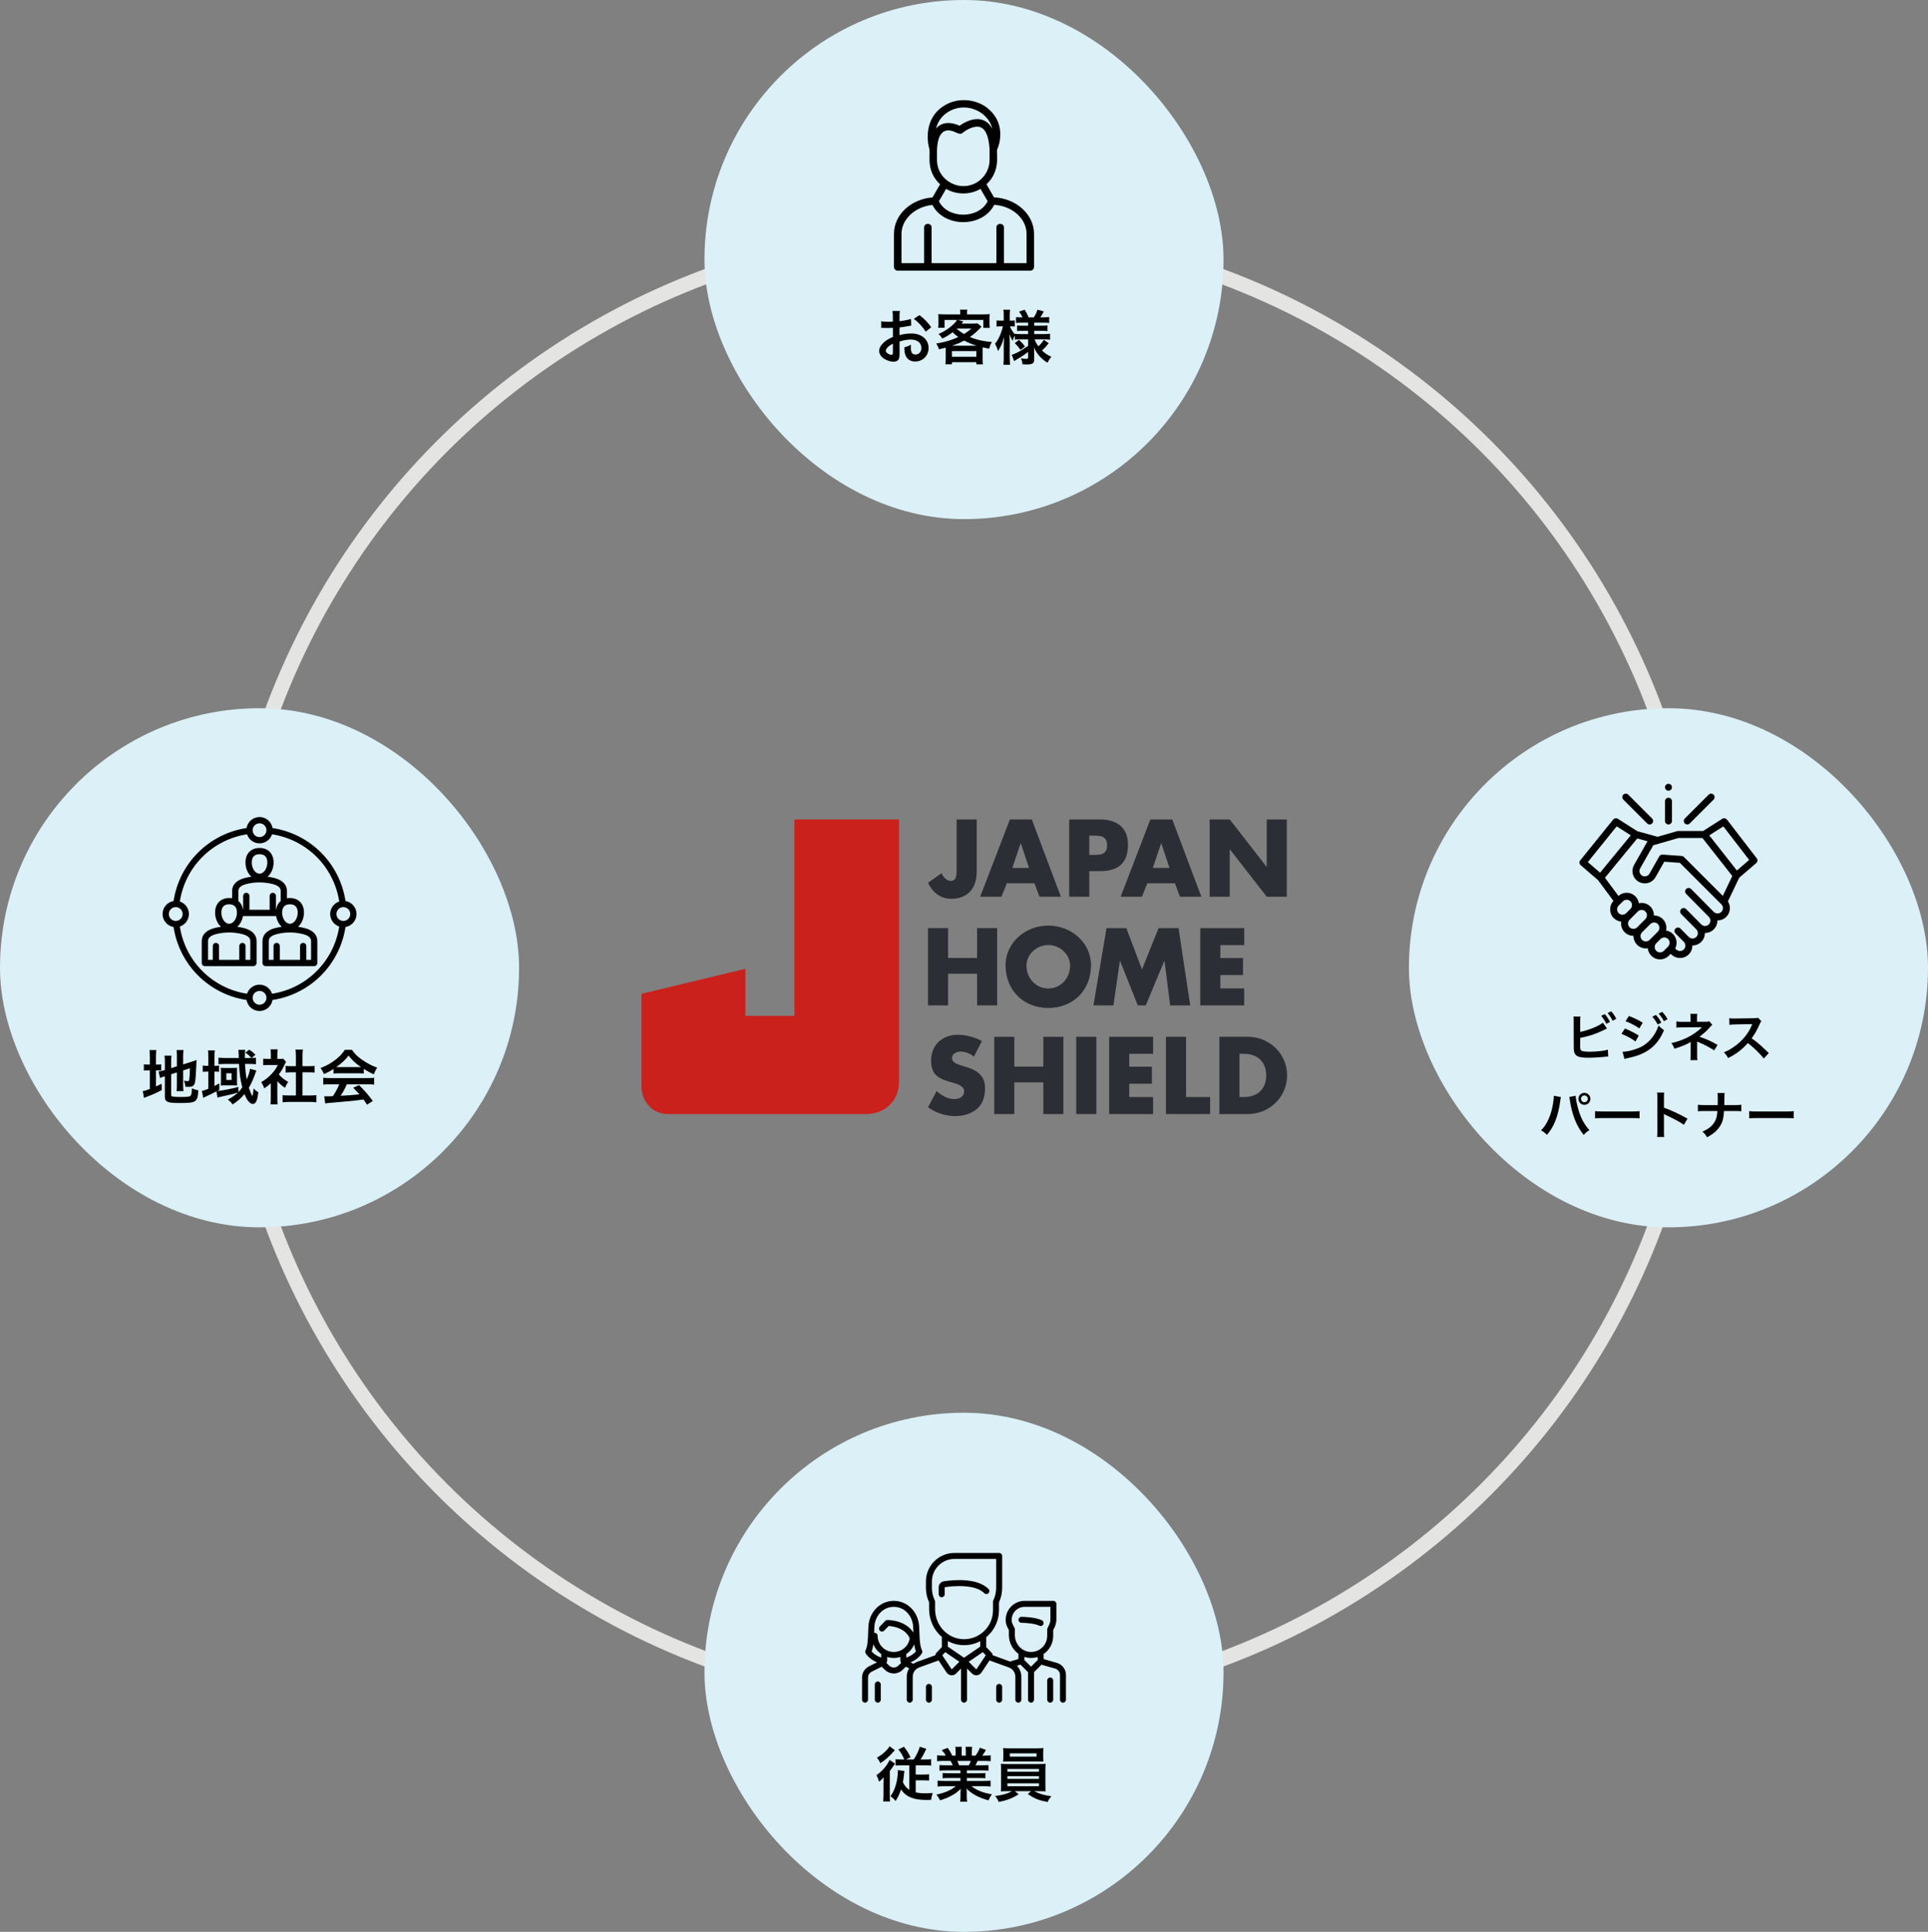 <svg width="520" height="521" viewBox="0 0 520 521" fill="none" xmlns="http://www.w3.org/2000/svg">
<rect x="0" y="0" width="520" height="521" fill="#808080" stroke="none"/>
<circle cx="260" cy="261" r="199" stroke="#E4E5E3" stroke-width="4"/>
<rect y="191" width="140" height="140" rx="70" fill="#DBF0F7"/>
<path d="M82.172 250.29C81.576 250.142 80.98 250.029 80.385 249.947C81.352 249.091 81.985 247.687 81.985 246.1C81.985 243.724 80.497 242.189 78.194 242.189C77.915 242.189 77.648 242.212 77.394 242.256V240.254C77.394 238.587 76.149 237.322 73.978 236.783C73.382 236.635 72.786 236.522 72.191 236.44C73.159 235.584 73.792 234.179 73.792 232.593C73.792 230.217 72.303 228.682 70 228.682C67.697 228.682 66.208 230.217 66.208 232.593C66.208 234.176 66.838 235.578 67.802 236.434C67.203 236.517 66.606 236.633 66.015 236.785C63.848 237.342 62.605 238.606 62.605 240.254V242.256C62.352 242.212 62.085 242.189 61.806 242.189C59.503 242.189 58.015 243.725 58.015 246.1C58.015 247.683 58.645 249.085 59.608 249.941C59.009 250.024 58.413 250.14 57.821 250.292C55.655 250.849 54.412 252.114 54.412 253.761V259.712C54.412 260.178 54.79 260.556 55.256 260.556H68.357C68.823 260.556 69.201 260.178 69.201 259.712V253.761C69.201 252.094 67.956 250.829 65.784 250.29C65.188 250.143 64.592 250.029 63.998 249.947C64.767 249.267 65.325 248.239 65.521 247.049H74.479C74.674 248.236 75.23 249.261 75.996 249.941C75.396 250.024 74.8 250.14 74.208 250.292C72.042 250.849 70.799 252.114 70.799 253.761V259.712C70.799 260.178 71.177 260.556 71.643 260.556H84.744C85.21 260.556 85.588 260.178 85.588 259.712V253.761C85.588 252.094 84.343 250.829 82.172 250.29V250.29ZM80.298 246.1C80.298 247.743 79.334 249.131 78.194 249.131C77.053 249.131 76.089 247.743 76.089 246.1C76.089 244.262 77.234 243.877 78.194 243.877C79.153 243.877 80.298 244.263 80.298 246.1ZM70 230.37C70.96 230.37 72.104 230.755 72.104 232.593C72.104 234.236 71.141 235.624 70 235.624C68.859 235.624 67.896 234.236 67.896 232.593C67.896 230.755 69.04 230.37 70 230.37ZM64.293 240.254C64.293 239.193 65.458 238.67 66.435 238.419C68.758 237.822 71.159 237.822 73.572 238.421C74.369 238.619 75.707 239.12 75.707 240.254V243.003C75.036 243.554 74.598 244.362 74.454 245.361H74.418V241.622C74.418 241.156 74.04 240.778 73.574 240.778C73.108 240.778 72.73 241.156 72.73 241.622V245.361H67.27V241.622C67.27 241.156 66.892 240.778 66.426 240.778C65.96 240.778 65.582 241.156 65.582 241.622V245.361H65.546C65.402 244.362 64.964 243.554 64.293 243.003V240.254H64.293ZM61.806 243.877C62.766 243.877 63.911 244.263 63.911 246.1C63.911 247.743 62.947 249.131 61.806 249.131C60.666 249.131 59.702 247.743 59.702 246.1C59.702 244.263 60.847 243.877 61.806 243.877ZM67.513 253.761V258.868H66.224V255.129C66.224 254.663 65.846 254.286 65.38 254.286C64.914 254.286 64.537 254.663 64.537 255.129V258.868H59.076V255.129C59.076 254.663 58.698 254.286 58.232 254.286C57.767 254.286 57.389 254.663 57.389 255.129V258.868H56.099V253.761C56.099 252.7 57.264 252.178 58.242 251.927C60.565 251.329 62.966 251.33 65.378 251.928C66.176 252.126 67.513 252.627 67.513 253.761ZM83.9 258.868H82.611V255.129C82.611 254.663 82.233 254.286 81.767 254.286C81.302 254.286 80.924 254.663 80.924 255.129V258.868H75.463V255.129C75.463 254.663 75.085 254.286 74.62 254.286C74.154 254.286 73.776 254.663 73.776 255.129V258.868H72.487V253.761C72.487 252.7 73.651 252.178 74.629 251.927C76.952 251.329 79.353 251.33 81.766 251.928C82.563 252.126 83.901 252.627 83.901 253.761V258.868H83.9ZM96.156 246.5C96.156 244.739 94.868 243.275 93.185 242.997C92.445 238.078 90.116 233.457 86.579 229.92C83.043 226.384 78.422 224.056 73.504 223.315C73.225 221.632 71.761 220.344 70 220.344C68.239 220.344 66.775 221.632 66.497 223.315C61.578 224.056 56.957 226.384 53.42 229.921C49.884 233.457 47.556 238.078 46.815 242.997C45.132 243.275 43.844 244.739 43.844 246.5C43.844 248.261 45.132 249.725 46.815 250.003C47.556 254.922 49.884 259.543 53.42 263.08C56.957 266.616 61.578 268.944 66.497 269.685C66.775 271.368 68.239 272.656 70 272.656C71.761 272.656 73.225 271.368 73.503 269.685C78.422 268.944 83.043 266.616 86.579 263.079C90.116 259.543 92.444 254.922 93.185 250.003C94.868 249.725 96.156 248.261 96.156 246.5V246.5ZM70 222.031C71.028 222.031 71.864 222.868 71.864 223.895C71.864 224.923 71.028 225.759 70 225.759C68.972 225.759 68.136 224.923 68.136 223.895C68.136 222.868 68.972 222.031 70 222.031V222.031ZM45.531 246.5C45.531 245.472 46.367 244.636 47.395 244.636C48.423 244.636 49.26 245.472 49.26 246.5C49.26 247.528 48.423 248.364 47.395 248.364C46.368 248.364 45.531 247.528 45.531 246.5V246.5ZM70 270.969C68.972 270.969 68.136 270.132 68.136 269.105C68.136 268.077 68.972 267.241 70 267.241C71.028 267.241 71.864 268.077 71.864 269.105C71.864 270.132 71.028 270.969 70 270.969V270.969ZM73.374 267.999C72.908 266.58 71.572 265.553 70 265.553C68.428 265.553 67.092 266.58 66.626 267.999C57.256 266.546 49.953 259.244 48.502 249.874C49.92 249.408 50.947 248.072 50.947 246.5C50.947 244.928 49.92 243.592 48.502 243.126C49.953 233.756 57.256 226.453 66.626 225.001C67.092 226.42 68.428 227.447 70 227.447C71.572 227.447 72.908 226.42 73.374 225.001C82.744 226.453 90.047 233.756 91.499 243.126C90.08 243.592 89.053 244.928 89.053 246.5C89.053 248.072 90.08 249.408 91.499 249.874C90.047 259.244 82.744 266.546 73.374 267.999V267.999ZM92.605 248.364C91.577 248.364 90.741 247.528 90.741 246.5C90.741 245.472 91.577 244.636 92.605 244.636C93.632 244.636 94.469 245.472 94.469 246.5C94.469 247.528 93.632 248.364 92.605 248.364Z" fill="black"/>
<path d="M46.16 289.716L47.712 289.22V292.612C47.712 293.364 47.696 293.716 47.632 294.26H49.488C49.424 293.764 49.392 293.316 49.392 292.66V288.676L51.232 288.1C51.184 289.652 51.12 290.644 51.04 291.172C50.976 291.508 50.88 291.572 50.48 291.572C50.24 291.572 49.952 291.524 49.584 291.444C49.824 291.94 49.936 292.404 50.016 293.092C50.416 293.124 50.56 293.124 50.768 293.124C51.936 293.124 52.368 292.852 52.576 291.94C52.736 291.252 52.848 289.796 52.928 287.54C52.96 286.676 52.976 286.564 53.008 285.86C52.576 286.052 52.32 286.148 51.696 286.34L49.392 287.06V284.82C49.392 284.228 49.424 283.716 49.488 283.188H47.632C47.696 283.716 47.712 284.052 47.712 284.788V287.572L46.16 288.068V286.324C46.16 285.668 46.192 285.204 46.256 284.692H44.368C44.448 285.22 44.464 285.62 44.464 286.388V288.58L44.32 288.628C43.776 288.804 43.216 288.916 42.768 288.98L43.168 290.724C43.488 290.58 43.664 290.516 44.144 290.356C44.208 290.34 44.32 290.308 44.464 290.26V295.764C44.464 297.172 45.168 297.476 48.4 297.476C52.96 297.476 53.296 297.252 53.488 294.052C52.944 293.956 52.256 293.748 51.744 293.524C51.744 294.612 51.648 295.156 51.456 295.428C51.216 295.764 50.704 295.844 48.8 295.844C47.632 295.844 47.04 295.812 46.624 295.732C46.272 295.668 46.16 295.556 46.16 295.236V289.716ZM40.416 287.108H40.048C39.424 287.108 39.152 287.092 38.8 287.028V288.74C39.184 288.676 39.44 288.66 40.048 288.66H40.416V293.684C39.456 294.052 38.992 294.196 38.512 294.26L38.848 296.1C39.088 295.988 39.232 295.924 39.68 295.748C41.312 295.14 42.176 294.756 43.632 293.972L43.584 292.276C42.864 292.644 42.688 292.724 42.064 293.012V288.66H42.368C42.864 288.66 43.152 288.676 43.488 288.724V287.044C43.232 287.092 43.008 287.108 42.416 287.108H42.064V285.06C42.064 284.164 42.08 283.716 42.16 283.204H40.32C40.384 283.7 40.416 284.212 40.416 285.044V287.108ZM67.424 288.244C67.36 288.996 67.024 290.068 66.544 291.124C66.304 289.764 66.16 288.548 66.08 286.932H67.264C67.936 286.932 68.576 286.964 69.024 287.012V285.252C68.64 285.3 68.32 285.316 67.856 285.332L68.896 284.452C68.176 283.732 67.936 283.54 67.216 283.092L66.176 283.892C66.912 284.388 67.232 284.676 67.792 285.332C67.616 285.332 67.552 285.332 67.392 285.332H66.032C66.032 285.14 66.048 284.836 66.048 284.82C66.048 283.972 66.064 283.556 66.128 283.14H64.288C64.352 283.572 64.368 283.876 64.384 284.548C64.384 284.724 64.384 284.884 64.4 285.332H60.784C60 285.332 59.344 285.3 58.928 285.236V287.012C59.36 286.964 60.048 286.932 60.736 286.932H64.464C64.608 289.7 64.832 291.268 65.344 293.236C64.944 293.812 64.688 294.132 64.304 294.548V293.14C62.032 293.732 60.096 294.1 58.576 294.228C58.8 294.116 58.88 294.068 59.152 293.908V292.18C58.56 292.516 58.352 292.628 57.84 292.884V288.996H57.968C58.464 288.996 58.752 289.012 59.088 289.044V287.38C58.768 287.428 58.464 287.444 57.952 287.444H57.84V285.076C57.84 284.244 57.856 283.812 57.936 283.284H56.096C56.16 283.796 56.192 284.26 56.192 285.076V287.444H55.856C55.376 287.444 55.056 287.428 54.672 287.364V289.06C55.056 289.012 55.376 288.996 55.84 288.996H56.192V293.636C55.36 293.972 54.752 294.18 54.448 294.228L54.832 296.084C54.992 295.988 55.056 295.956 55.2 295.876C56.816 295.124 57.232 294.932 58.384 294.324L58.656 295.988C58.912 295.908 59.552 295.764 60.32 295.604C62.144 295.236 63.376 294.916 64.208 294.644C63.568 295.252 62.448 296.036 61.44 296.564C62.048 296.996 62.352 297.3 62.72 297.86C64.064 297.012 65.008 296.196 65.936 295.06C66.624 296.788 67.424 297.732 68.208 297.732C68.528 297.732 68.816 297.54 69.024 297.204C69.328 296.708 69.504 296.004 69.664 294.564C69.152 294.276 68.896 294.068 68.416 293.524C68.32 294.66 68.176 295.54 68.048 295.54C67.936 295.54 67.536 294.58 67.12 293.364C67.76 292.26 68.368 290.916 68.928 289.316C68.976 289.172 69.008 289.076 69.008 289.06C69.104 288.82 69.104 288.82 69.152 288.724L67.424 288.244ZM59.6 291.78C59.6 292.148 59.584 292.42 59.552 292.756C59.744 292.724 60.144 292.708 60.544 292.708H62.944C63.328 292.708 63.664 292.724 63.952 292.756C63.936 292.612 63.92 292.132 63.92 291.78V288.66C63.92 288.388 63.92 288.148 63.952 287.972C63.712 288.004 63.344 288.02 63.04 288.02H60.592C60.208 288.02 59.712 288.004 59.552 287.972C59.568 288.212 59.6 288.66 59.6 288.98V291.78ZM61.04 289.46H62.464V291.252H61.04V289.46ZM74.8 291.556C75.488 292.356 76.032 292.82 76.864 293.364C77.12 292.756 77.36 292.308 77.744 291.796C76.688 291.188 75.952 290.612 75.2 289.764C75.968 288.708 76.272 288.18 76.8 287.028C76.912 286.756 77.008 286.596 77.152 286.356L76.384 285.524C76.176 285.556 75.952 285.572 75.456 285.572H74.8V284.26C74.8 283.732 74.832 283.38 74.896 283.012H72.96C73.024 283.38 73.056 283.812 73.056 284.228V285.572H72.256C71.728 285.572 71.392 285.556 70.992 285.508V287.284C71.424 287.236 71.76 287.22 72.336 287.22H74.944C74.416 288.244 73.952 288.9 73.2 289.684C72.336 290.596 71.568 291.204 70.448 291.844C70.784 292.324 71.072 292.9 71.264 293.508C72.08 292.98 72.416 292.724 73.04 292.148V296.164C73.04 296.916 73.024 297.348 72.944 297.828H74.88C74.816 297.348 74.8 296.948 74.8 296.196V291.556ZM81.584 289.188H83.28C83.84 289.188 84.336 289.22 84.848 289.268V287.46C84.4 287.524 84 287.54 83.28 287.54H81.584V284.724C81.584 284.036 81.6 283.7 81.696 283.06H79.696C79.776 283.684 79.808 284.068 79.808 284.724V287.54H78.608C77.92 287.54 77.504 287.524 77.04 287.46V289.268C77.552 289.22 78.064 289.188 78.608 289.188H79.808V295.444H78.064C77.296 295.444 76.736 295.412 76.224 295.348V297.284C76.784 297.204 77.392 297.172 78.032 297.172H83.504C84.144 297.172 84.768 297.204 85.328 297.284V295.348C84.832 295.412 84.304 295.444 83.504 295.444H81.584V289.188ZM89.952 289.524C90.384 289.476 90.864 289.46 91.328 289.46H96.672C97.28 289.46 97.696 289.476 98.112 289.524V288.276C99.232 288.98 99.84 289.3 100.848 289.732C101.072 289.076 101.28 288.628 101.728 287.94C100.272 287.412 98.976 286.74 97.616 285.78C96.4 284.932 95.76 284.308 94.912 283.124H93.008C92.352 284.148 91.536 284.996 90.48 285.812C89.264 286.756 88.192 287.348 86.464 288.036C86.864 288.58 87.12 289.028 87.392 289.668C88.512 289.172 88.96 288.932 89.952 288.292V289.524ZM91.344 287.796C91.056 287.796 90.96 287.796 90.688 287.78C92.176 286.74 93.168 285.812 94.016 284.676C94.976 285.94 95.888 286.772 97.36 287.78C97.056 287.796 96.912 287.796 96.656 287.796H91.344ZM91.504 292.42C91.072 293.508 90.576 294.436 89.792 295.62C88.976 295.668 88.496 295.684 88.384 295.684C88.16 295.684 87.888 295.668 87.456 295.636L87.712 297.588C88.08 297.508 88.88 297.428 89.776 297.364C90.416 297.316 93.584 297.028 95.168 296.884C95.76 296.82 96.72 296.708 98.048 296.532C98.32 296.916 98.48 297.14 99.008 297.924L100.544 296.916C99.248 295.172 98.56 294.372 96.848 292.644L95.264 293.348C96.16 294.276 96.432 294.564 96.944 295.124C94.704 295.364 94.704 295.364 91.872 295.524C92.544 294.532 93.04 293.588 93.536 292.42H99.04C99.84 292.42 100.384 292.452 100.912 292.516V290.66C100.384 290.724 99.824 290.756 99.04 290.756H89.072C88.32 290.756 87.712 290.724 87.184 290.66V292.516C87.712 292.452 88.256 292.42 89.072 292.42H91.504Z" fill="black"/>
<rect x="380" y="191" width="140" height="140" rx="70" fill="#DBF0F7"/>
<g clip-path="url(#clip0_4243_197330)">
<path d="M473.805 231.471L465.771 221.035C465.473 220.649 464.931 220.554 464.52 220.815L459.333 224.114H452.568C452.48 224.114 452.393 224.133 452.309 224.157L447.063 225.667L441.621 224.178L436.332 220.815C435.928 220.558 435.396 220.645 435.095 221.018L426.209 232.025C425.889 232.42 425.942 232.998 426.327 233.329L430.985 237.338L435.163 242.968C433.941 244.27 433.965 246.324 435.237 247.595C435.8 248.159 436.517 248.477 437.254 248.551C437.228 248.718 437.215 248.887 437.215 249.06C437.215 249.948 437.561 250.783 438.189 251.411C438.818 252.04 439.653 252.386 440.542 252.386C440.554 252.386 440.565 252.385 440.577 252.385C440.577 252.407 440.576 252.43 440.576 252.453C440.576 253.341 440.922 254.176 441.55 254.805C442.178 255.433 443.013 255.779 443.902 255.779C444.077 255.779 444.251 255.765 444.421 255.738C444.493 256.478 444.812 257.198 445.378 257.763C446.026 258.412 446.878 258.736 447.73 258.736C448.581 258.736 449.433 258.412 450.082 257.763L450.59 257.255L450.804 257.427C451.447 258.05 452.282 258.361 453.117 258.361C453.969 258.361 454.82 258.037 455.469 257.388C456.13 256.727 456.455 255.853 456.441 254.984C457.31 254.997 458.183 254.674 458.845 254.012C459.506 253.351 459.83 252.478 459.817 251.609C460.722 251.624 461.581 251.276 462.221 250.636C462.883 249.974 463.207 249.101 463.194 248.232C464.063 248.245 464.936 247.921 465.598 247.259C466.727 246.13 466.873 244.384 466.035 243.095L469.086 236.706L473.673 232.759C474.052 232.432 474.11 231.867 473.805 231.471V231.471ZM436.031 222.855L439.834 225.273L431.562 235.351L428.247 232.498L436.031 222.855ZM436.568 244.222L437.716 243.075C437.75 243.04 437.787 243.007 437.824 242.976C438.049 242.793 438.32 242.684 438.608 242.658C438.616 242.657 438.625 242.657 438.633 242.657C438.674 242.653 438.715 242.651 438.756 242.652C439.15 242.657 439.515 242.818 439.786 243.104C440.318 243.666 440.289 244.584 439.722 245.151L438.609 246.264C438.047 246.827 437.131 246.827 436.568 246.264C436.005 245.701 436.005 244.785 436.568 244.222ZM439.521 250.08C439.248 249.808 439.098 249.445 439.098 249.06C439.098 248.674 439.248 248.311 439.521 248.039L441.746 245.813C442.172 245.387 442.842 245.27 443.387 245.53C443.949 245.797 444.265 246.407 444.183 247.02C444.139 247.348 443.987 247.656 443.753 247.89L441.563 250.08C441.29 250.353 440.927 250.503 440.542 250.503C440.156 250.503 439.793 250.353 439.521 250.08ZM442.881 253.473C442.608 253.201 442.458 252.838 442.458 252.453C442.458 252.067 442.608 251.704 442.881 251.432L445.106 249.206C445.562 248.75 446.293 248.652 446.851 248.977C447.361 249.274 447.628 249.856 447.541 250.436C447.493 250.755 447.341 251.055 447.113 251.283L444.923 253.473C444.65 253.746 444.288 253.896 443.902 253.896C443.516 253.896 443.154 253.746 442.881 253.473ZM446.709 256.432C446.146 255.869 446.146 254.953 446.709 254.39L447.856 253.243C447.891 253.208 447.927 253.175 447.965 253.145C447.966 253.144 447.966 253.143 447.967 253.142C448.154 252.991 448.373 252.889 448.607 252.845C448.613 252.844 448.618 252.844 448.624 252.843C448.664 252.836 448.705 252.83 448.746 252.826C448.763 252.825 448.779 252.825 448.796 252.823C448.83 252.822 448.863 252.819 448.897 252.82C449.29 252.825 449.656 252.986 449.927 253.272C449.96 253.307 449.991 253.344 450.02 253.382C450.453 253.947 450.394 254.788 449.857 255.325L448.75 256.432C448.187 256.995 447.271 256.995 446.709 256.432V256.432ZM464.267 245.928C463.704 246.491 462.788 246.491 462.225 245.928C462.204 245.908 462.183 245.889 462.161 245.871L456.109 239.755C455.743 239.385 455.147 239.382 454.778 239.748C454.408 240.114 454.405 240.71 454.771 241.079L460.888 247.26C460.889 247.261 460.89 247.262 460.89 247.263C461.453 247.825 461.453 248.742 460.89 249.305C460.618 249.577 460.255 249.728 459.869 249.728C459.483 249.728 459.121 249.577 458.848 249.305L454.756 245.17C454.391 244.8 453.795 244.797 453.425 245.163C453.056 245.529 453.053 246.124 453.418 246.494L457.448 250.565C457.469 250.591 457.491 250.616 457.514 250.639C458.077 251.202 458.077 252.118 457.514 252.681C456.951 253.244 456.034 253.244 455.472 252.681L453.238 250.424C452.872 250.054 452.276 250.051 451.907 250.417C451.537 250.782 451.534 251.378 451.9 251.748L454.071 253.941C454.092 253.967 454.114 253.992 454.138 254.015C454.7 254.578 454.7 255.494 454.138 256.057C453.575 256.62 452.659 256.62 452.096 256.057C452.031 255.992 451.955 255.942 451.882 255.887C451.821 255.84 451.805 255.807 451.836 255.733C451.867 255.657 451.913 255.588 451.944 255.512C451.979 255.427 452.007 255.34 452.034 255.252C452.178 254.787 452.22 254.286 452.156 253.804C452.031 252.878 451.522 252.042 450.75 251.513C450.333 251.228 449.85 251.041 449.35 250.97C449.592 249.901 449.301 248.742 448.544 247.942C447.92 247.283 447.078 246.914 446.173 246.901C446.14 246.901 446.107 246.901 446.074 246.901C446.094 246.037 445.779 245.178 445.184 244.549C444.56 243.89 443.718 243.521 442.813 243.508C442.544 243.505 442.272 243.533 442.01 243.593C441.898 242.814 441.505 242.092 440.91 241.576C440.318 241.064 439.574 240.78 438.782 240.769C437.948 240.757 437.129 241.065 436.51 241.624L432.872 236.722L441.576 226.118L444.35 226.876L440.727 233.269C440.289 234.042 440.178 234.94 440.415 235.796C440.652 236.652 441.208 237.365 441.981 237.803C442.029 237.83 442.078 237.856 442.128 237.881C442.131 237.883 442.135 237.885 442.139 237.887C442.269 237.952 442.403 238.007 442.538 238.054C443.169 238.273 443.851 238.297 444.508 238.115C445.364 237.878 446.077 237.322 446.515 236.549L448.869 232.394L453.073 232.692L464.267 243.886C464.829 244.449 464.829 245.365 464.267 245.928V245.928ZM464.657 241.614L454.155 231.113C454.136 231.093 454.115 231.074 454.093 231.056C453.942 230.93 453.754 230.854 453.557 230.84L448.41 230.475C448.054 230.45 447.7 230.64 447.524 230.95L444.877 235.621C444.687 235.957 444.378 236.198 444.006 236.301C443.635 236.404 443.245 236.355 442.909 236.165C442.574 235.975 442.332 235.666 442.229 235.294C442.127 234.922 442.174 234.533 442.365 234.197L445.898 227.961L447.33 227.549C447.34 227.546 447.349 227.542 447.359 227.54L452.703 225.996H459.16L467.221 236.244L464.657 241.614ZM468.454 234.766L460.999 225.285L464.804 222.865L471.769 231.913L468.454 234.766Z" fill="black"/>
<path d="M455.078 222.347C455.319 222.347 455.56 222.255 455.744 222.071L462.173 215.642C462.541 215.274 462.541 214.678 462.173 214.311C461.805 213.943 461.209 213.943 460.842 214.311L454.412 220.74C454.045 221.107 454.045 221.703 454.412 222.071C454.596 222.255 454.837 222.347 455.078 222.347Z" fill="black"/>
<path d="M444.256 222.071C444.44 222.255 444.681 222.347 444.922 222.347C445.162 222.347 445.403 222.255 445.587 222.071C445.955 221.703 445.955 221.107 445.587 220.74L439.158 214.311C438.79 213.943 438.194 213.943 437.827 214.311C437.459 214.678 437.459 215.274 437.827 215.642L444.256 222.071Z" fill="black"/>
<path d="M450 222.347C450.519 222.347 450.941 221.925 450.941 221.406V216.085C450.941 215.565 450.519 215.144 450 215.144C449.48 215.144 449.059 215.565 449.059 216.085V221.406C449.059 221.925 449.48 222.347 450 222.347Z" fill="black"/>
<path d="M449.133 212.674C449.282 213.036 449.654 213.273 450.047 213.253C450.436 213.233 450.777 212.971 450.897 212.601C451.017 212.229 450.886 211.804 450.574 211.567C450.256 211.324 449.812 211.311 449.479 211.531C449.108 211.776 448.964 212.265 449.133 212.674Z" fill="black"/>
</g>
<path d="M426.186 275.466C426.186 274.752 426.2 274.5 426.256 274.164H424.38C424.436 274.514 424.436 274.738 424.436 275.452L424.45 281.948C424.45 282.76 424.464 282.998 424.492 283.236C424.576 283.922 424.786 284.37 425.178 284.664C425.724 285.084 426.69 285.266 428.454 285.266C429.308 285.266 431.072 285.182 431.898 285.098C433.382 284.958 433.452 284.944 433.746 284.944L433.662 283.082C433.046 283.264 432.738 283.334 432.066 283.418C431.044 283.558 429.756 283.642 428.818 283.642C427.46 283.642 426.662 283.53 426.424 283.278C426.228 283.082 426.172 282.76 426.172 281.948C426.172 281.906 426.172 281.836 426.186 281.766V279.918C428.3 279.526 430.26 278.896 432.164 277.986C432.906 277.622 433.326 277.426 433.424 277.384L432.304 275.802C431.394 276.656 428.3 277.902 426.186 278.294V275.466ZM431.842 273.954C432.43 274.64 432.794 275.2 433.228 276.096L434.236 275.634C433.774 274.71 433.396 274.136 432.836 273.506L431.842 273.954ZM435.93 274.78C435.552 273.996 435.174 273.45 434.558 272.75L433.592 273.198C434.124 273.842 434.558 274.514 434.936 275.284L435.93 274.78ZM438.422 275.424C439.444 275.746 441.026 276.572 442.16 277.342L443.056 275.802C442.048 275.172 440.648 274.5 439.332 273.996L438.422 275.424ZM437.316 278.826C438.604 279.302 440.186 280.156 441.11 280.87L441.978 279.288C440.928 278.602 439.556 277.902 438.254 277.384L437.316 278.826ZM445.632 274.206C446.248 274.878 446.64 275.438 447.102 276.292L448.082 275.774C447.606 274.906 447.228 274.374 446.612 273.716L445.632 274.206ZM438.114 285.574C438.38 285.49 438.492 285.462 439.094 285.336C444.106 284.356 447.06 282.06 448.796 277.818C448.152 277.384 447.886 277.16 447.34 276.572C446.332 279.554 444.232 281.85 441.67 282.746C440.186 283.32 438.716 283.642 437.624 283.656L438.114 285.574ZM449.748 274.864C449.314 274.066 448.922 273.534 448.292 272.89L447.354 273.38C447.9 273.982 448.362 274.64 448.782 275.41L449.748 274.864ZM457.798 285.896C457.728 285.49 457.728 285.266 457.728 284.65V281.57C457.728 281.444 457.714 281.052 457.7 280.884C457.84 280.954 457.868 280.954 458.05 281.038C459.8 281.78 460.892 282.354 462.32 283.278L463.244 281.808C461.578 280.828 460.052 280.142 458.358 279.61C459.702 278.56 460.43 277.902 461.214 276.992C461.578 276.586 461.592 276.572 461.83 276.39L461.018 275.438C460.752 275.522 460.486 275.564 460.066 275.564H457.7V274.402C457.7 273.94 457.714 273.688 457.77 273.422H455.894C455.95 273.716 455.95 273.912 455.964 274.43V275.578H453.626C453.024 275.578 452.492 275.536 452.128 275.452V277.146C452.646 277.09 452.8 277.076 453.612 277.076C458.652 277.048 458.652 277.048 458.736 277.034C458.918 277.034 458.918 277.034 459.03 277.034C457.826 278.238 456.314 279.26 454.69 280.002C453.276 280.646 452.184 281.01 450.798 281.304C451.232 281.92 451.358 282.158 451.624 282.83C453.332 282.298 454.522 281.822 455.572 281.262C455.754 281.164 455.852 281.108 455.992 280.996C455.992 281.374 455.992 281.612 455.992 281.71V284.65C455.992 285.112 455.964 285.518 455.908 285.896H457.798ZM477.062 284.006C475.368 282.368 475.368 282.368 475.018 282.06C474.066 281.206 473.31 280.618 472.428 280.03C473.282 278.882 473.968 277.664 474.612 276.166C474.766 275.816 474.878 275.62 475.06 275.41L474.136 274.458C473.786 274.584 473.674 274.598 472.89 274.612L467.962 274.682C467.794 274.682 467.682 274.682 467.626 274.682C467.052 274.682 466.786 274.668 466.394 274.598L466.45 276.39C466.926 276.32 467.304 276.292 467.976 276.278C472.386 276.208 472.386 276.208 472.61 276.194L472.456 276.558C471.546 278.742 469.866 280.772 467.752 282.256C466.702 282.998 466.03 283.376 464.952 283.796C465.526 284.398 465.694 284.622 466.086 285.35C468.228 284.3 469.838 283.068 471.42 281.304C472.946 282.466 474.556 284.034 475.718 285.462L477.062 284.006ZM419.076 295.514C419.076 295.598 419.076 295.668 419.076 295.71C419.076 296.018 419.034 296.494 418.95 297.068C418.726 298.832 418.236 300.568 417.634 301.87C417.046 303.158 416.472 304.012 415.632 304.852C416.304 305.216 416.57 305.426 417.228 306.056C419.104 303.9 420.196 301.142 420.784 297.124L420.826 296.788L420.896 296.382L420.924 296.144C420.938 296.032 420.952 296.018 420.994 295.864L419.076 295.514ZM423.234 295.85C423.304 296.06 423.346 296.284 423.43 296.858C423.976 300.624 425.278 303.844 427.14 306.07C427.672 305.468 427.966 305.23 428.68 304.782C427.224 303.214 426.244 301.324 425.558 298.734C425.236 297.53 424.984 296.158 424.97 295.514L423.234 295.85ZM427.322 294.73C426.44 294.73 425.712 295.458 425.712 296.34C425.712 297.236 426.44 297.964 427.322 297.964C428.218 297.964 428.946 297.236 428.946 296.34C428.946 295.458 428.218 294.73 427.322 294.73ZM427.322 295.43C427.84 295.43 428.246 295.836 428.246 296.34C428.246 296.844 427.84 297.264 427.322 297.264C426.818 297.264 426.412 296.844 426.412 296.34C426.412 295.836 426.818 295.43 427.322 295.43ZM430.206 301.604C430.766 301.534 430.92 301.534 432.488 301.534H439.922C441.49 301.534 441.644 301.534 442.204 301.604V299.658C441.588 299.742 441.322 299.756 439.936 299.756H432.474C431.088 299.756 430.822 299.742 430.206 299.658V301.604ZM448.84 306.63C448.798 306.168 448.784 305.804 448.784 305.076V301.38C448.784 300.988 448.77 300.82 448.728 300.428C448.84 300.498 448.882 300.512 449.204 300.666C451.542 301.744 452.998 302.542 454.16 303.34L455.14 301.688C452.9 300.428 450.702 299.406 448.784 298.734V296.13C448.784 295.262 448.784 295.08 448.84 294.66H446.922C446.978 295.038 447.006 295.402 447.006 296.088V305.062C447.006 305.804 446.992 306.182 446.922 306.63H448.84ZM465.062 298.034C465.062 297.88 465.062 297.88 465.076 296.956L465.09 296.116C465.104 295.234 465.104 295.22 465.16 294.772H463.228C463.284 295.15 463.298 295.514 463.298 296.116V296.942C463.298 297.194 463.298 297.446 463.284 298.034H459.756C458.79 298.034 458.482 298.02 457.936 297.936V299.7C458.44 299.644 458.804 299.63 459.728 299.63H463.2C463.088 301.058 462.934 301.688 462.514 302.444C461.884 303.606 460.82 304.474 459.14 305.202C459.728 305.664 459.938 305.916 460.414 306.714C462.234 305.72 463.214 304.852 463.984 303.578C464.628 302.5 464.866 301.576 464.992 299.63H467.862C468.786 299.63 469.15 299.644 469.654 299.7V297.936C469.108 298.02 468.814 298.034 467.834 298.034H465.062ZM471.782 301.604C472.342 301.534 472.496 301.534 474.064 301.534H481.498C483.066 301.534 483.22 301.534 483.78 301.604V299.658C483.164 299.742 482.898 299.756 481.512 299.756H474.05C472.664 299.756 472.398 299.742 471.782 299.658V301.604Z" fill="black"/>
<rect x="190" width="140" height="140" rx="70" fill="#DBF0F7"/>
<path fill-rule="evenodd" clip-rule="evenodd" d="M249.246 70.97V61.346C249.246 60.051 251.259 60.051 251.259 61.346V70.97H268.74V61.346C268.74 60.051 270.77 60.051 270.77 61.346V70.97H276.877V63.096C276.877 58.948 273.01 55.536 268.145 55.239C264.996 61.451 254.654 61.468 251.486 55.273C246.814 55.728 243.139 59.123 243.139 63.096V70.97H249.246ZM277.892 73H242.124C241.564 73 241.109 72.545 241.109 71.985V63.096C241.109 57.933 245.642 53.699 251.504 53.244L253.551 49.709C249.719 46.087 250.944 42.009 250.681 40.242C249.859 37.529 249.614 31.877 254.286 28.727C258.451 25.91 263.403 26.943 266.08 28.955C270.84 32.56 270.07 37.827 268.933 40.329C268.67 41.554 269.965 46.034 266.063 49.709L268.093 53.226C274.095 53.506 278.89 57.828 278.89 63.096V71.985C278.89 72.545 278.452 73 277.892 73ZM253.236 54.276C255.616 59.106 263.998 59.106 266.378 54.276L264.453 50.934C261.671 52.579 257.943 52.579 255.161 50.934L253.236 54.276ZM264.086 48.764C264.121 48.711 264.173 48.676 264.243 48.641C265.87 47.329 266.903 45.334 266.903 43.094V40.137C266.623 36.164 265.503 34.152 263.561 34.152C261.968 34.152 260.131 35.377 259.571 35.867C258.661 36.62 257.558 35.167 255.774 35.167C252.291 35.167 252.711 41.134 252.711 43.094C252.711 48.939 259.448 52.264 264.086 48.764ZM263.561 32.122C264.943 32.122 266.518 32.665 267.62 34.695C266.64 30.145 260.376 27.03 255.406 30.39C253.674 31.58 252.834 33.137 252.466 34.66C254.041 32.805 256.526 32.857 258.801 33.907C259.711 33.277 261.601 32.122 263.561 32.122Z" fill="black"/>
<path d="M242.608 92.104C243.744 91.752 244.72 91.576 245.68 91.576C247.392 91.576 248.512 92.472 248.512 93.848C248.512 94.872 247.84 95.624 246.896 95.624C246.448 95.624 246.064 95.416 245.888 95.08C245.728 94.776 245.664 94.344 245.664 93.672C245.664 93.416 245.664 93.272 245.696 92.968C245.008 93.336 244.736 93.448 243.92 93.672C243.92 94.648 243.984 95.176 244.192 95.72C244.608 96.872 245.52 97.496 246.816 97.496C248.896 97.496 250.448 95.928 250.448 93.848C250.448 91.576 248.544 89.944 245.872 89.944C244.704 89.944 243.696 90.072 242.608 90.392V88.312C243.216 88.248 243.536 88.2 244.064 88.104C245.168 87.912 245.472 87.864 245.76 87.816L245.696 86.024C244.88 86.28 243.808 86.488 242.608 86.632V85.608C242.608 84.712 242.624 84.376 242.704 83.864H240.704C240.784 84.376 240.8 84.792 240.8 85.704V86.76C240.624 86.76 240.544 86.76 240.16 86.776C239.936 86.792 239.76 86.792 239.6 86.792C238.752 86.792 238.112 86.744 237.664 86.648L237.68 88.44C237.824 88.424 237.952 88.424 238.016 88.424C238.064 88.424 238.208 88.424 238.416 88.44C238.608 88.44 239.056 88.456 239.296 88.456C239.696 88.456 239.92 88.456 240.16 88.44C240.688 88.408 240.688 88.408 240.816 88.408L240.832 90.872C239.776 91.32 239.072 91.736 238.496 92.232C237.616 93 237.12 93.848 237.12 94.6C237.12 95.288 237.424 95.912 238 96.408C238.8 97.096 240.016 97.544 241.024 97.544C241.776 97.544 242.352 97.176 242.496 96.616C242.592 96.296 242.624 95.912 242.624 95.256L242.608 92.104ZM240.816 95.016C240.816 95.544 240.736 95.688 240.464 95.688C240.16 95.688 239.76 95.56 239.44 95.336C239.072 95.112 238.912 94.872 238.912 94.6C238.912 94.024 239.616 93.32 240.816 92.68V95.016ZM251.152 88.264C250.304 87.016 249.376 86.056 247.984 84.984L246.48 85.992C247.712 86.92 248.88 88.184 249.68 89.448L251.152 88.264ZM255.072 96.776C255.072 97.272 255.04 97.736 254.992 98.248H256.752V97.672H263.328V98.264H265.104C265.04 97.8 265.024 97.48 265.024 96.792V94.568C265.024 94.136 265.024 94.088 265.04 93.672C265.792 93.848 266.016 93.896 266.784 94.04C267.008 93.224 267.136 92.92 267.52 92.248C265.136 92.04 263.264 91.608 261.6 90.888C262.512 90.248 263.328 89.56 264.304 88.552C264.592 88.232 264.592 88.232 264.736 88.088L263.632 87.208C263.296 87.256 262.912 87.272 262.336 87.272H259.328C259.648 86.904 259.808 86.712 259.824 86.696L258.336 86.28H265.216V88.424H266.96C266.896 88.088 266.88 87.72 266.88 87.224V85.896C266.88 85.384 266.896 85.048 266.944 84.712C266.384 84.776 265.904 84.792 265.072 84.792H260.8V84.552C260.8 84.168 260.832 83.736 260.896 83.512H258.912C258.992 84.024 258.992 84.104 258.992 84.568V84.792H254.864C254.112 84.792 253.584 84.776 253.04 84.712C253.088 85.08 253.104 85.416 253.104 85.896V87.192C253.104 87.688 253.088 87.992 253.024 88.392H254.752V86.28H258.112C257.904 86.664 257.616 87.032 257.216 87.4C255.952 88.6 254.8 89.352 253.152 90.072C253.584 90.488 253.872 90.84 254.128 91.32C255.408 90.696 255.936 90.376 256.912 89.608C257.44 90.12 257.808 90.424 258.464 90.888C257.552 91.304 256.864 91.576 256.08 91.832C254.88 92.2 253.68 92.472 252.496 92.648C252.816 93.064 253.056 93.576 253.248 94.2C254.128 94.008 254.432 93.928 255.056 93.768C255.072 94.072 255.072 94.232 255.072 94.552V96.776ZM258.096 88.616H262C261.136 89.352 260.768 89.608 260 90.088C259.28 89.656 258.816 89.336 258.032 88.68L258.096 88.616ZM256.736 93.24C258.208 92.76 258.944 92.44 260.048 91.848C261.216 92.472 262.24 92.888 263.456 93.24H256.736ZM256.752 94.696H263.328V96.216H256.752V94.696ZM277.296 91.528V93.288C275.472 94.504 275.216 94.664 274.192 95.16C273.616 95.432 273.328 95.56 272.88 95.688L273.536 97.4C273.776 97.24 274.096 97.016 274.224 96.936C275.728 96.072 276.16 95.768 277.296 94.904V96.408C277.296 96.696 277.2 96.776 276.864 96.776C276.32 96.776 275.92 96.744 275.344 96.632C275.6 97.144 275.696 97.544 275.776 98.248C276.24 98.28 276.688 98.296 276.928 98.296C278.416 98.296 278.928 97.976 278.928 97.064V94.84C278.928 94.536 278.928 94.408 278.88 93.688C279.344 94.744 279.84 95.512 280.592 96.296C281.136 96.856 281.68 97.304 282.512 97.816C282.848 97.16 283.104 96.776 283.568 96.232C282.48 95.736 281.856 95.304 281.024 94.52C281.76 93.864 282.176 93.416 282.848 92.568L281.536 91.64C281.024 92.424 280.608 92.92 280.064 93.4C279.536 92.664 279.312 92.264 279.056 91.528H281.536C282.112 91.528 282.672 91.56 283.2 91.624V90.008C282.72 90.072 282.192 90.104 281.536 90.104H278.944V89.224H280.912C281.744 89.224 282.048 89.24 282.512 89.304V87.768C282.048 87.832 281.712 87.848 280.912 87.848H278.944V87.016H281.392C282.096 87.016 282.496 87.032 282.976 87.096V85.496C282.512 85.56 282.032 85.592 281.376 85.592H280.592C280.848 85.224 281.104 84.776 281.52 83.992L279.808 83.528C279.552 84.328 279.36 84.744 278.848 85.592H277.424C277.136 84.856 276.848 84.28 276.368 83.528L274.864 84.04C275.312 84.664 275.568 85.08 275.776 85.592H275.552C274.896 85.592 274.496 85.576 274.032 85.512V87.096C274.496 87.032 274.816 87.016 275.552 87.016H277.296V87.848H275.792C275.04 87.848 274.784 87.832 274.32 87.784V89.288C274.8 89.24 274.992 89.224 275.824 89.224H277.296V90.104H275.36C274.64 90.104 274.176 90.088 273.728 90.024V90.168C273.136 89.528 272.592 88.648 272.4 88.008H272.752C273.12 88.008 273.376 88.024 273.68 88.056V86.408C273.392 86.456 273.2 86.472 272.768 86.472H272.336V85.192C272.336 84.424 272.352 83.976 272.432 83.528H270.624C270.688 83.928 270.72 84.36 270.72 85.192V86.472H269.856C269.344 86.472 269.056 86.456 268.784 86.408V88.072C269.072 88.024 269.376 88.008 269.856 88.008H270.496C270.352 88.68 270.24 89.08 269.888 89.992C269.424 91.16 268.992 91.944 268.368 92.712C268.72 93.32 268.928 93.832 269.184 94.68C270.016 93.32 270.384 92.472 270.816 90.888C270.784 91.16 270.752 91.912 270.72 93.112V96.424C270.72 97.224 270.688 97.864 270.624 98.376H272.432C272.368 97.88 272.336 97.256 272.336 96.424V92.36C272.336 91.896 272.32 91.112 272.288 90.136C272.544 90.888 272.736 91.288 273.104 91.912C273.44 91.016 273.456 90.968 273.728 90.504V91.608C274.176 91.544 274.592 91.528 275.2 91.528H277.296ZM273.712 92.536C274.48 93.304 274.72 93.592 275.248 94.36L276.432 93.464C275.92 92.728 275.616 92.392 274.832 91.656L273.712 92.536Z" fill="black"/>
<rect x="190" y="381" width="140" height="140" rx="70" fill="#DBF0F7"/>
<g clip-path="url(#clip1_4243_197330)">
<path d="M281.026 436.987C279.154 436.051 275.646 436.04 275.497 436.04C275.052 436.04 274.691 436.401 274.691 436.846C274.691 437.291 275.052 437.652 275.497 437.652C276.403 437.652 279.031 437.791 280.305 438.428C280.421 438.486 280.544 438.513 280.665 438.513C280.961 438.513 281.245 438.35 281.386 438.068C281.585 437.67 281.424 437.186 281.026 436.987Z" fill="black"/>
<path d="M285.041 448.458L281.714 447.507C281.57 447.466 281.47 447.333 281.47 447.183V446.073C281.741 445.885 281.999 445.675 282.24 445.441C283.41 444.306 284.054 442.783 284.054 441.153V439.621L284.376 438.977C284.729 438.271 284.916 437.48 284.916 436.691V432.539C284.916 432.094 284.555 431.733 284.11 431.733H276.357C273.538 431.733 271.244 434.027 271.244 436.846V436.894C271.244 437.551 271.4 438.208 271.693 438.795L272.106 439.621V440.936C272.106 443.022 273.133 444.893 274.69 446.019L274.69 447.183C274.69 447.363 274.69 447.437 274.025 447.627L272.401 448.091L267.705 446.383C267.722 446.162 267.647 445.936 267.485 445.766L265.984 444.19V441.543C266.143 441.412 266.3 441.278 266.451 441.136C268.344 439.361 269.43 436.856 269.43 434.262V432.148C270.002 430.904 270.292 429.587 270.292 428.232V419.617C270.292 419.172 269.931 418.812 269.486 418.812H257.426C253.182 418.812 249.729 422.265 249.729 426.509V428.232C249.729 429.588 250.018 430.904 250.59 432.148V433.967C250.59 436.979 251.929 439.692 254.036 441.481V444.19L252.535 445.766C252.373 445.936 252.299 446.162 252.316 446.383L247.359 448.186C246.999 448.316 246.666 448.493 246.363 448.708L245.584 448.318C247.901 447.31 248.635 445.891 248.671 445.821C248.784 445.594 248.784 445.327 248.671 445.1C248.09 443.939 248.019 441.809 247.963 440.099C247.944 439.529 247.926 438.991 247.892 438.512C247.617 434.647 244.68 431.733 241.059 431.733C237.437 431.733 234.499 434.647 234.225 438.512C234.191 438.991 234.173 439.529 234.154 440.099C234.098 441.809 234.027 443.938 233.446 445.1C233.333 445.327 233.333 445.594 233.446 445.821C233.482 445.891 234.214 447.307 236.536 448.317L234.374 449.398C233.218 449.976 232.5 451.138 232.5 452.43V458.382C232.5 458.827 232.861 459.188 233.306 459.188C233.751 459.188 234.111 458.827 234.111 458.382V452.43C234.111 451.752 234.488 451.142 235.094 450.839L237.787 449.493L238.723 450.383C239.378 451.005 240.218 451.316 241.059 451.316C241.899 451.316 242.739 451.005 243.394 450.383L244.33 449.493L245.208 449.932C244.795 450.593 244.56 451.369 244.56 452.181V458.382C244.56 458.827 244.921 459.188 245.366 459.188C245.811 459.188 246.171 458.827 246.171 458.382V452.181C246.171 451.075 246.87 450.078 247.909 449.7L253.136 447.8L255.311 451.063C255.589 451.481 256.035 451.748 256.534 451.798C256.59 451.803 256.645 451.806 256.7 451.806C257.14 451.806 257.562 451.632 257.877 451.317L259.204 449.99V458.382C259.204 458.827 259.565 459.188 260.01 459.188C260.455 459.188 260.816 458.827 260.816 458.382V449.99L262.143 451.317C262.458 451.633 262.88 451.806 263.32 451.806C263.375 451.806 263.431 451.803 263.486 451.798C263.985 451.748 264.431 451.481 264.709 451.063L266.885 447.8L272.111 449.7C273.15 450.078 273.849 451.075 273.849 452.182V458.382C273.849 458.827 274.21 459.188 274.654 459.188C275.099 459.188 275.46 458.827 275.46 458.382V452.182C275.46 451.061 275.015 450.011 274.269 449.234L274.468 449.177C274.668 449.12 274.942 449.041 275.217 448.906L277.274 450.963V458.382C277.274 458.827 277.635 459.188 278.08 459.188C278.525 459.188 278.886 458.827 278.886 458.382V450.963L280.928 448.921C281.037 448.976 281.151 449.022 281.271 449.057L284.599 450.007C285.358 450.224 285.889 450.928 285.889 451.718V458.382C285.889 458.827 286.249 459.188 286.694 459.188C287.139 459.188 287.5 458.827 287.5 458.382V451.718C287.5 450.212 286.489 448.871 285.041 448.458ZM237.669 447.034C236.162 446.492 235.406 445.769 235.083 445.375C235.303 444.799 235.446 444.141 235.542 443.445C235.986 444.511 236.731 445.42 237.669 446.069V447.034ZM242.284 449.215C241.597 449.868 240.52 449.868 239.833 449.215L239.084 448.503C239.211 448.266 239.28 447.997 239.28 447.716V446.857C239.842 447.033 240.44 447.128 241.059 447.128C241.677 447.128 242.274 447.033 242.837 446.858L242.837 447.716C242.837 447.997 242.907 448.266 243.033 448.503L242.284 449.215ZM241.059 445.516C238.653 445.516 236.696 443.559 236.696 441.153C236.696 440.709 236.335 440.348 235.89 440.348C235.845 440.348 235.801 440.352 235.758 440.36C235.76 440.29 235.763 440.221 235.765 440.152C235.783 439.598 235.8 439.075 235.832 438.626C235.935 437.179 236.514 435.845 237.461 434.87C238.417 433.886 239.695 433.345 241.059 433.345C242.423 433.345 243.7 433.886 244.656 434.87C245.604 435.845 246.182 437.179 246.285 438.626C246.317 439.075 246.334 439.598 246.353 440.152C246.354 440.2 246.356 440.248 246.358 440.296C245.481 438.945 244.127 437.95 242.378 437.388C240.762 436.869 239.372 436.901 239.314 436.902C239.103 436.908 238.902 436.997 238.756 437.148L237.302 438.656C236.994 438.976 237.003 439.486 237.323 439.795C237.643 440.104 238.154 440.095 238.462 439.774L239.672 438.52C240.714 438.571 244.065 438.961 245.368 441.831C245.04 443.946 243.222 445.516 241.059 445.516ZM244.448 447.037L244.449 446.076C245.386 445.431 246.131 444.523 246.576 443.45C246.672 444.144 246.815 444.801 247.034 445.375C246.713 445.766 245.954 446.495 244.448 447.037ZM252.201 433.967V431.968C252.201 431.847 252.174 431.727 252.121 431.618C251.603 430.544 251.34 429.405 251.34 428.232V426.509C251.34 423.153 254.07 420.423 257.426 420.423H268.68V428.232C268.68 429.405 268.417 430.544 267.899 431.618C267.846 431.727 267.819 431.847 267.819 431.968V434.262C267.819 436.444 266.942 438.467 265.349 439.96C265.15 440.147 264.944 440.321 264.731 440.484C264.726 440.487 264.721 440.491 264.717 440.494C263.225 441.627 261.397 442.177 259.489 442.054C255.402 441.789 252.201 438.237 252.201 433.967ZM256.738 450.178C256.732 450.183 256.719 450.197 256.693 450.194C256.667 450.191 256.656 450.176 256.652 450.169L254.146 446.411L254.953 445.564L258.754 448.162L256.738 450.178ZM260.01 447.069L255.647 444.087V442.583C256.776 443.193 258.04 443.575 259.385 443.662C259.597 443.675 259.808 443.682 260.018 443.682C261.559 443.682 263.042 443.314 264.373 442.615V444.087L260.01 447.069ZM263.368 450.169C263.364 450.176 263.354 450.192 263.328 450.194C263.301 450.197 263.288 450.184 263.283 450.178L261.267 448.162L265.068 445.564L265.874 446.411L263.368 450.169ZM278.08 449.49L276.252 447.662C276.284 447.517 276.302 447.358 276.301 447.183L276.301 446.843C276.809 447.009 277.343 447.108 277.897 447.125C277.959 447.127 278.02 447.128 278.082 447.128C278.694 447.128 279.291 447.035 279.859 446.859V447.183C279.859 447.344 279.879 447.502 279.917 447.653L278.08 449.49ZM281.118 444.285C280.264 445.113 279.136 445.551 277.945 445.514C275.614 445.444 273.717 443.391 273.717 440.937V439.431C273.717 439.305 273.688 439.182 273.632 439.07L273.134 438.075C272.952 437.71 272.856 437.302 272.856 436.894V436.846C272.856 434.915 274.426 433.345 276.357 433.345H283.304V436.691C283.304 437.232 283.177 437.773 282.935 438.257L282.528 439.07C282.472 439.182 282.443 439.305 282.443 439.431V441.153C282.443 442.344 281.973 443.456 281.118 444.285Z" fill="black"/>
<path d="M283.247 452.408C282.802 452.408 282.441 452.768 282.441 453.213V458.382C282.441 458.827 282.802 459.188 283.247 459.188C283.692 459.188 284.053 458.827 284.053 458.382V453.213C284.053 452.769 283.692 452.408 283.247 452.408Z" fill="black"/>
<path d="M236.751 453.473C236.306 453.473 235.945 453.833 235.945 454.278V458.382C235.945 458.827 236.306 459.188 236.751 459.188C237.196 459.188 237.557 458.827 237.557 458.382V454.278C237.557 453.834 237.196 453.473 236.751 453.473Z" fill="black"/>
<path d="M266.611 428.524C263.564 425.477 257.189 426.059 254.589 426.451C253.77 426.574 253.176 427.267 253.176 428.099V429.955C253.176 430.4 253.537 430.76 253.981 430.76C254.426 430.76 254.787 430.4 254.787 429.955V428.099C254.787 428.071 254.805 428.048 254.829 428.044C255.868 427.888 257.928 427.646 260.063 427.789C262.576 427.956 264.395 428.586 265.472 429.663C265.787 429.978 266.297 429.978 266.611 429.663C266.926 429.348 266.926 428.838 266.611 428.524Z" fill="black"/>
<path d="M250.536 454.131C250.091 454.131 249.73 454.491 249.73 454.936V458.382C249.73 458.827 250.091 459.188 250.536 459.188C250.981 459.188 251.342 458.827 251.342 458.382V454.936C251.342 454.492 250.981 454.131 250.536 454.131Z" fill="black"/>
<path d="M269.485 454.131C269.04 454.131 268.68 454.491 268.68 454.936V458.382C268.68 458.827 269.04 459.188 269.485 459.188C269.93 459.188 270.291 458.827 270.291 458.382V454.936C270.291 454.492 269.93 454.131 269.485 454.131Z" fill="black"/>
</g>
<path d="M243.136 474.516C242.448 474.516 242 474.5 241.552 474.436V476.164C242.032 476.1 242.544 476.084 243.264 476.084H245.248V482.692C244.496 482.212 243.968 481.588 243.52 480.66C243.648 480.004 243.744 479.268 243.808 478.532C243.856 478.068 243.888 477.892 243.936 477.62L242.144 477.38C242.16 477.524 242.16 477.572 242.16 477.748C242.16 478.66 242 479.86 241.744 480.9C241.392 482.324 240.944 483.332 240.176 484.436C240.8 484.884 241.04 485.108 241.536 485.716C242.16 484.788 242.56 483.94 243.024 482.596C243.52 483.332 244.016 483.828 244.624 484.228C245.84 485.028 247.568 485.428 249.792 485.428C249.888 485.428 250.336 485.428 251.104 485.412C251.232 484.644 251.296 484.372 251.568 483.556C250.528 483.62 250.048 483.636 249.488 483.636C248.464 483.636 247.712 483.556 246.976 483.38V480.132H248.96C249.6 480.132 250.08 480.148 250.576 480.212V478.5C250.096 478.564 249.664 478.58 248.992 478.58H246.976V476.084H249.44C250.08 476.084 250.592 476.1 251.136 476.164V474.436C250.672 474.5 250.256 474.516 249.52 474.516H248.272C248.832 473.684 249.28 472.852 249.84 471.636L248.08 471.092C247.696 472.308 247.312 473.14 246.448 474.516H244.336L245.584 473.924C245.04 472.788 244.512 471.956 243.792 471.076L242.304 471.812C242.976 472.612 243.344 473.236 243.904 474.516H243.136ZM239.92 470.948C239.36 471.972 238.064 473.14 236.528 474.02C237.008 474.66 237.104 474.82 237.44 475.508C238.672 474.74 239.84 473.716 241.056 472.324C241.184 472.164 241.216 472.132 241.344 472.004L239.92 470.948ZM238.288 483.972C238.288 484.708 238.256 485.316 238.192 485.828H240.048C240 485.348 239.984 484.836 239.984 483.956V477.62C240.544 476.9 240.592 476.82 240.864 476.404C241.232 475.844 241.248 475.812 241.392 475.636L239.936 474.628C239.312 476.084 237.904 477.716 236.384 478.756C236.704 479.316 236.896 479.796 237.104 480.516C237.744 479.972 237.856 479.86 238.32 479.316C238.288 480.372 238.288 480.468 238.288 481.156V483.972ZM259.04 477.46V478.228H255.872C255.152 478.228 254.688 478.212 254.24 478.148V479.588C254.688 479.524 255.168 479.508 255.872 479.508H259.04V480.308H254.8C253.936 480.308 253.392 480.276 252.88 480.212V481.812C253.488 481.748 254.064 481.716 254.816 481.716H257.792C256.512 482.788 254.896 483.492 252.56 483.988C252.976 484.484 253.28 484.964 253.536 485.524C254.8 485.156 255.776 484.74 256.8 484.18C257.76 483.652 258.352 483.188 259.104 482.42C259.056 483.076 259.056 483.14 259.056 483.508V484.276C259.056 484.916 259.024 485.444 258.96 485.908H260.848C260.768 485.46 260.736 484.964 260.736 484.292V483.508C260.736 483.124 260.736 482.98 260.688 482.372C262.128 483.828 263.936 484.804 266.624 485.54C266.896 484.868 267.088 484.516 267.536 483.908C266.064 483.652 265.232 483.428 264.208 482.996C263.296 482.612 262.576 482.18 262.032 481.716H265.248C265.984 481.716 266.576 481.748 267.168 481.812V480.212C266.704 480.276 266.144 480.308 265.232 480.308H260.768V479.508H264.112C264.816 479.508 265.312 479.524 265.76 479.588V478.148C265.312 478.212 264.832 478.228 264.112 478.228H260.768V477.46H264.944C265.696 477.46 266.096 477.476 266.592 477.54V476.02C266.128 476.068 265.728 476.084 264.944 476.084H263.088C263.312 475.684 263.376 475.54 263.68 474.9H265.28C266.064 474.9 266.688 474.932 267.184 474.98V473.38C266.704 473.444 266.208 473.476 265.376 473.476H264.928C265.28 472.98 265.536 472.58 265.92 471.94L264.272 471.332C263.984 472.116 263.68 472.676 263.12 473.476H262.112V472.34C262.112 471.828 262.144 471.396 262.192 471.092H260.448C260.48 471.396 260.496 471.764 260.496 472.276V473.476H259.36V472.276C259.36 471.732 259.376 471.38 259.408 471.092H257.664C257.712 471.412 257.744 471.86 257.744 472.34V473.476H256.832C256.368 472.516 256.144 472.132 255.6 471.38L254 471.988C254.592 472.66 254.784 472.916 255.088 473.476H254.576C253.76 473.476 253.248 473.444 252.752 473.38V474.98C253.264 474.932 253.872 474.9 254.656 474.9H256.384C256.56 475.204 256.736 475.572 256.976 476.084H255.04C254.256 476.084 253.84 476.068 253.392 476.02V477.54C253.888 477.476 254.304 477.46 255.04 477.46H259.04ZM258.672 476.084C258.512 475.62 258.416 475.38 258.192 474.9H261.84C261.68 475.332 261.552 475.62 261.312 476.084H258.672ZM272.944 483.06C271.792 483.716 270.688 484.036 268.4 484.388C268.848 484.9 269.104 485.316 269.376 485.972C270.688 485.684 271.184 485.556 271.824 485.332C272.896 484.948 273.616 484.596 274.736 483.908L273.728 483.06H278.08L277.216 483.844C279.072 485.092 280.08 485.492 282.56 485.988C282.784 485.428 282.976 485.14 283.552 484.42C281.664 484.18 280.304 483.78 278.944 483.06H280.224C281.024 483.06 281.52 483.076 282.016 483.124C281.968 482.836 281.968 482.788 281.968 482.484C281.968 482.42 281.952 482.068 281.952 481.444V477.396C281.952 476.5 281.968 476.116 282.016 475.684C281.456 475.732 281.008 475.748 280.224 475.748H271.712C270.96 475.748 270.416 475.732 269.936 475.684C269.984 476.164 270 476.58 270 477.396V481.444C270 482.244 269.968 482.724 269.936 483.124C270.448 483.076 270.912 483.06 271.712 483.06H272.944ZM271.712 477.076H280.224V477.812H271.712V477.076ZM271.712 479.012H280.224V479.748H271.712V479.012ZM271.712 480.948H280.224V481.732H271.712V480.948ZM281.36 472.66C281.36 472.148 281.376 471.86 281.424 471.428C280.864 471.492 280.48 471.508 279.616 471.508H272.352C271.488 471.508 271.088 471.492 270.528 471.428C270.592 471.908 270.608 472.18 270.608 472.66V473.892C270.608 474.324 270.576 474.692 270.544 475.092C271.024 475.06 271.584 475.044 272.304 475.044H279.68C280.384 475.044 280.928 475.06 281.408 475.092C281.376 474.724 281.36 474.372 281.36 473.892V472.66ZM279.584 472.868V473.748H272.368V472.868H279.584Z" fill="black"/>
<path d="M242.484 221.004V291.499C242.484 297.467 238.175 300.453 233.534 300.453H180.29C175.651 300.453 173 296.806 173 292.824V268.019L201.052 261.27V273.971H214.267V221.004H242.484Z" fill="#CA211C"/>
<path d="M275.331 227.439H275.274L273.036 234.072H277.541L275.331 227.439ZM271.548 238.216L270.11 241.837H264.363L272.374 221H278.286L286.132 241.837H280.359L279.005 238.216H271.548Z" fill="#2C2E35"/>
<path d="M293.786 230.561H294.696C296.657 230.561 298.594 230.561 298.594 228.018C298.594 225.395 296.796 225.366 294.696 225.366H293.786V230.561ZM288.371 221H296.657C301.131 221 304.228 223.073 304.228 227.853C304.228 232.773 301.575 234.927 296.85 234.927H293.786V241.837H288.371V221Z" fill="#2C2E35"/>
<path d="M313.216 227.439H313.159L310.925 234.072H315.423L313.216 227.439ZM309.432 238.216L307.997 241.837H302.25L310.261 221H316.171L324.017 241.837H318.244L316.892 238.216H309.432Z" fill="#2C2E35"/>
<path d="M326.262 221H331.676L341.589 233.74H341.646V221H347.059V241.837H341.646L331.727 229.071H331.676V241.837H326.262V221Z" fill="#2C2E35"/>
<path d="M263.525 258.347V250.305H268.94V271.144H263.525V262.603H255.708V271.144H250.293V250.305H255.708V258.347H263.525Z" fill="#2C2E35"/>
<path d="M276.849 260.365C276.849 263.958 279.503 266.585 282.735 266.585C285.966 266.585 288.618 263.958 288.618 260.365C288.618 257.492 285.966 254.867 282.735 254.867C279.503 254.867 276.849 257.492 276.849 260.365ZM294.252 260.339C294.252 267.079 289.42 271.835 282.735 271.835C276.049 271.835 271.215 267.079 271.215 260.339C271.215 254.036 276.74 249.615 282.735 249.615C288.725 249.615 294.252 254.036 294.252 260.339Z" fill="#2C2E35"/>
<path d="M298.445 250.307H303.779L308.002 261.444L312.48 250.307H317.864L321.014 271.146H315.6L314.081 259.151H314.026L309.026 271.146H306.872L302.095 259.151H302.04L300.299 271.146H294.91L298.445 250.307Z" fill="#2C2E35"/>
<path d="M329.141 254.895V258.377H335.246V262.965H329.141V266.557H335.574V271.146H323.727V250.307H335.574V254.895H329.141Z" fill="#2C2E35"/>
<path d="M262.672 284.973C261.678 284.145 260.405 283.593 259.08 283.593C258.086 283.593 256.76 284.173 256.76 285.334C256.76 286.547 258.224 287.018 259.161 287.321L260.544 287.739C263.444 288.594 265.682 290.058 265.682 293.429C265.682 295.502 265.185 297.628 263.529 299.039C261.898 300.422 259.717 301 257.618 301C254.993 301 252.425 300.118 250.297 298.623L252.616 294.257C253.968 295.445 255.571 296.412 257.422 296.412C258.693 296.412 260.047 295.779 260.047 294.312C260.047 292.793 257.921 292.268 256.76 291.938C253.361 290.969 251.126 290.085 251.126 286.053C251.126 281.823 254.135 279.06 258.306 279.06C260.405 279.06 262.975 279.724 264.826 280.772L262.672 284.973Z" fill="#2C2E35"/>
<path d="M281.39 287.656V279.614H286.805V300.451H281.39V291.908H273.573V300.451H268.16V279.614H273.573V287.656H281.39Z" fill="#2C2E35"/>
<path d="M290.273 300.449H295.686V279.613H290.273V300.449Z" fill="#2C2E35"/>
<path d="M304.571 284.201V287.683H310.674V292.269H304.571V295.863H311.004V300.449H299.156V279.615H311.004V284.201H304.571Z" fill="#2C2E35"/>
<path d="M319.887 295.862H326.377V300.448H314.473V279.613H319.887V295.862Z" fill="#2C2E35"/>
<path d="M334.298 295.862H335.511C338.747 295.862 341.506 294.092 341.506 290.031C341.506 286.301 339.048 284.199 335.568 284.199H334.298V295.862ZM328.883 279.613H336.562C342.364 279.613 347.141 284.173 347.141 290.031C347.141 295.888 342.337 300.448 336.562 300.448H328.883V279.613Z" fill="#2C2E35"/>
<path d="M250.297 238.073L253.946 235.497C254.386 236.495 255.239 237.57 256.463 237.57C258.066 237.57 258.009 235.743 258.009 234.58V221H263.424V235.066C263.424 239.46 261.133 242.391 256.518 242.391C253.867 242.391 251.658 240.933 250.297 238.073Z" fill="#2C2E35"/>
<defs>
<clipPath id="clip0_4243_197330">
<rect width="48" height="48" fill="white" transform="translate(426 211)"/>
</clipPath>
<clipPath id="clip1_4243_197330">
<rect width="55" height="55" fill="white" transform="translate(232.5 411.5)"/>
</clipPath>
</defs>
</svg>
